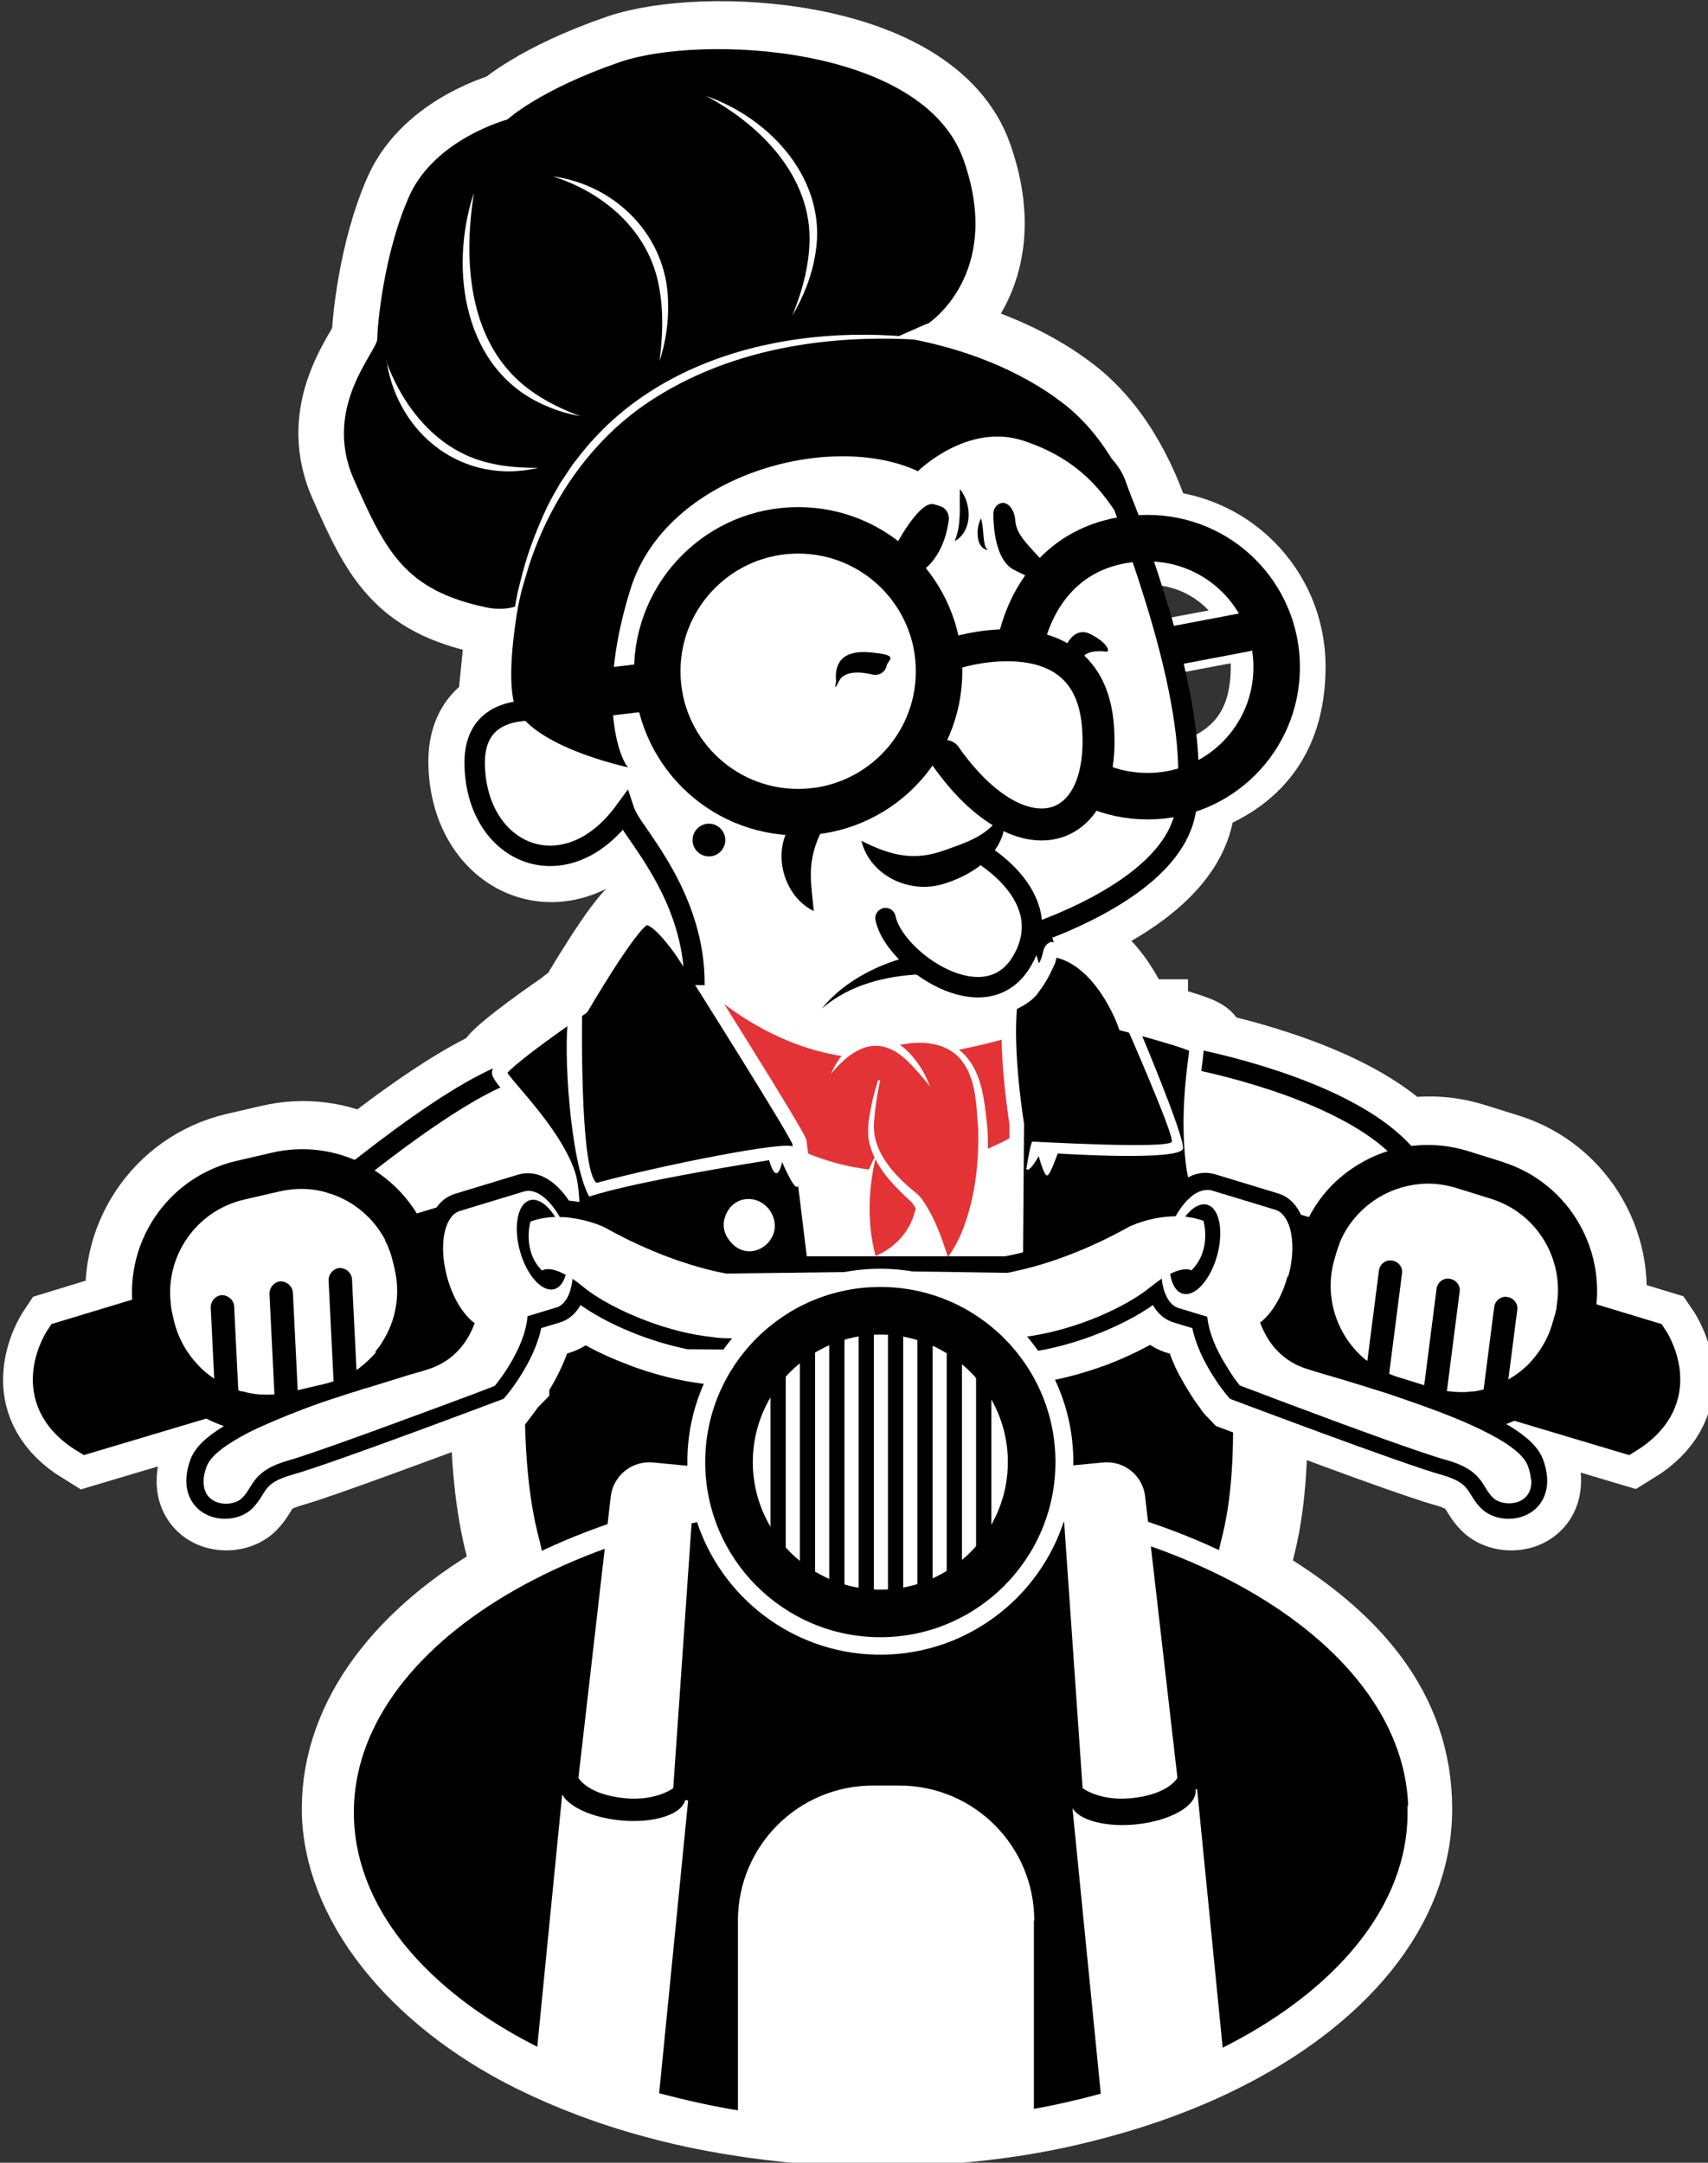 <?xml version="1.0" encoding="UTF-8" standalone="no"?>
<!-- Created with Inkscape (http://www.inkscape.org/) -->

<svg
   width="121.735mm"
   height="154.146mm"
   viewBox="0 0 121.735 154.146"
   version="1.1"
   id="svg1707"
   inkscape:version="1.1.1 (3bf5ae0d25, 2021-09-20)"
   sodipodi:docname="mamie-moto.svg"
   xmlns:inkscape="http://www.inkscape.org/namespaces/inkscape"
   xmlns:sodipodi="http://sodipodi.sourceforge.net/DTD/sodipodi-0.dtd"
   xmlns="http://www.w3.org/2000/svg"
   xmlns:svg="http://www.w3.org/2000/svg">
  <rect x="0" y="0" width="121.735" height="154.146" fill="#333333" stroke="none"/>
  <sodipodi:namedview
     id="namedview1709"
     pagecolor="#ffffff"
     bordercolor="#666666"
     borderopacity="1.0"
     inkscape:pageshadow="2"
     inkscape:pageopacity="0.0"
     inkscape:pagecheckerboard="0"
     inkscape:document-units="mm"
     showgrid="false"
     fit-margin-top="0"
     fit-margin-left="0"
     fit-margin-right="0"
     fit-margin-bottom="0"
     inkscape:zoom="0.73406285"
     inkscape:cx="346.01942"
     inkscape:cy="343.976"
     inkscape:window-width="1920"
     inkscape:window-height="1009"
     inkscape:window-x="-8"
     inkscape:window-y="-8"
     inkscape:window-maximized="1"
     inkscape:current-layer="layer1" />
  <defs
     id="defs1704">
    <style
       id="style1711">
      .cls-1 {
        stroke-width: 20px;
      }

      .cls-1, .cls-2, .cls-3, .cls-4, .cls-5, .cls-6, .cls-7, .cls-8, .cls-9 {
        fill: none;
      }

      .cls-1, .cls-3, .cls-10, .cls-4, .cls-6, .cls-7, .cls-11, .cls-12, .cls-13, .cls-9 {
        stroke-miterlimit: 10;
      }

      .cls-1, .cls-14, .cls-4, .cls-11, .cls-12, .cls-13 {
        stroke: #fff;
      }

      .cls-15, .cls-2, .cls-3, .cls-10, .cls-5, .cls-6, .cls-7, .cls-8, .cls-16, .cls-9 {
        stroke: #000;
      }

      .cls-15, .cls-2, .cls-14, .cls-5, .cls-8, .cls-16 {
        stroke-linejoin: round;
      }

      .cls-15, .cls-2, .cls-5, .cls-8 {
        stroke-linecap: round;
      }

      .cls-15, .cls-10, .cls-16 {
        stroke-width: 5.5px;
      }

      .cls-15, .cls-10, .cls-16, .cls-17 {
        fill: #fff;
      }

      .cls-2, .cls-6 {
        stroke-width: 12.5px;
      }

      .cls-3 {
        stroke-width: 12.9px;
      }

      .cls-14, .cls-18, .cls-11, .cls-12, .cls-13 {
        fill: #000;
      }

      .cls-14, .cls-11 {
        stroke-width: 3.9px;
      }

      .cls-4 {
        stroke-width: 25.5px;
      }

      .cls-5 {
        stroke-width: 10.5px;
      }

      .cls-18, .cls-19, .cls-17 {
        stroke-width: 0px;
      }

      .cls-7 {
        stroke-width: 4.1px;
      }

      .cls-8 {
        stroke-width: 8.6px;
      }

      .cls-19 {
        fill: #e33336;
      }

      .cls-12 {
        stroke-width: 4.6px;
      }

      .cls-13 {
        stroke-width: 6px;
      }

      .cls-9 {
        stroke-width: 8.7px;
      }
    </style>
  </defs>
  <g
     inkscape:label="Calque 1"
     inkscape:groupmode="layer"
     id="layer1">
    <g
       id="g2022"
       transform="matrix(0.265,0,0,0.265,-138.258,-23.972)">
      <path
         class="cls-18"
         d="M 863,427.2 H 654.1 c 0,29.7 -2.5,57.4 3.8,81.1 2.7,10.1 2.2,20.6 -1.1,30.5 -4.9,15 -2.7,32.2 -2.7,50.5 H 863 c 0,-19.1 3.6,-37.7 -1.7,-53.3 -2.9,-8.8 -3.1,-18.3 -0.8,-27.2 6.3,-23.8 2.4,-51.3 2.4,-81.5 z"
         id="path1715" />
      <path
         class="cls-1"
         d="m 858.5,514.8 c 0.3,-2.5 0.7,-4.9 1.3,-7.3 6.3,-23.8 2.4,-51.3 2.4,-81.5 H 653.3 c 0,29.7 -2.5,57.4 3.8,81.1 0.6,2.3 1,4.6 1.3,7 -28,15.7 -45.5,38 -45.5,62.8 0,24.8 20.3,50.5 52.1,66.3 9.9,4.9 20.9,9.1 32.8,12.3 6.9,1.9 14,3.4 21.4,4.6 12.2,2 25.1,3.1 38.4,3.1 13.3,0 28.2,-1.2 41.2,-3.5 6.3,-1.1 12.4,-2.5 18.3,-4.1 11.9,-3.2 22.9,-7.3 32.8,-12.2 32,-15.8 52.4,-39.7 52.4,-66.4 0,-26.7 -16.9,-46.3 -44.1,-62 z"
         id="path1717" />
      <path
         class="cls-13"
         d="m 903.3,578 c 0,26.7 -20.4,50.6 -52.4,66.4 -9.9,4.9 -20.9,9 -32.8,12.2 -5.9,1.6 -12,3 -18.3,4.1 -13.1,2.3 -26.9,3.5 -41.2,3.5 -14.3,0 -26.2,-1.1 -38.4,-3.1 -7.4,-1.2 -14.5,-2.8 -21.4,-4.6 -11.9,-3.2 -22.9,-7.4 -32.8,-12.3 -31.9,-15.8 -52.1,-39.6 -52.1,-66.3 0,-47.6 64.8,-86.3 144.8,-86.3 80,0 144.8,38.6 144.8,86.3 z"
         id="path1719" />
      <path
         class="cls-17"
         d="m 706.8,574.8 -8.1,81.8 c -11.9,-3.2 -22.9,-7.4 -32.8,-12.3 l 7.2,-72.9 33.7,3.3 z"
         id="path1721" />
      <ellipse
         class="cls-18"
         cx="689.7"
         cy="572.9"
         rx="7.6"
         ry="16.9"
         transform="rotate(-84.4,689.262,572.936)"
         id="ellipse1723" />
      <path
         class="cls-17"
         d="m 686,492.9 -8.7,75.7 c 0,0 2,4 10.8,5.3 9.5,1.5 14.7,-2.5 14.7,-2.5 l 6,-86.5 -11.5,-1.1 c -5.6,-0.5 -10.6,3.5 -11.3,9.1 z"
         id="path1725" />
      <path
         class="cls-17"
         d="m 850.9,644.5 c -9.9,4.9 -20.9,9 -32.8,12.2 L 810,575 l 33.7,-3.3 z"
         id="path1727" />
      <ellipse
         class="cls-18"
         cx="826.8"
         cy="572.9"
         rx="16.9"
         ry="7.6"
         transform="rotate(-5.6,833.625,576.726)"
         id="ellipse1729" />
      <path
         class="cls-17"
         d="m 829.7,492.8 8.7,75.8 c 0,0 -2,4 -10.8,5.3 -9.5,1.5 -14.7,-2.5 -14.7,-2.5 l -6,-86.5 11.6,-1.1 c 5.6,-0.5 10.5,3.5 11.2,9 z"
         id="path1731" />
      <path
         class="cls-17"
         d="m 799.8,607.1 v 53.6 c -13.1,2.3 -26.9,3.5 -41.2,3.5 -14.3,0 -26.2,-1.1 -38.4,-3.1 V 607 c 0,-20 16.2,-36.3 36.3,-36.3 h 7.1 c 20.1,0 36.3,16.3 36.3,36.3 z"
         id="path1733" />
      <g
         id="g1883">
        <path
           class="cls-12"
           d="m 835.9,269.5 c -2.5,0 -4.7,-1.7 -5.1,-4.2 -0.5,-2.8 1.3,-5.6 4.2,-6.1 l 17,-3.2 c 2.8,-0.5 5.6,1.3 6.1,4.2 0.5,2.9 -1.3,5.6 -4.2,6.1 l -17,3.2 c -0.3,0 -0.7,0 -1,0 z"
           id="path1735" />
        <path
           class="cls-4"
           d="m 735.6,450.4 h -17.2 c -1.6,0 -3.2,0 -4.9,-0.3 -1.9,-0.2 -3.9,-0.5 -5.9,-0.9 -2.6,-0.5 -5.2,-1.2 -7.8,-2 -1.4,-0.5 -2.9,-0.9 -4.3,-1.5 -1.1,-0.4 -2.2,-0.9 -3.3,-1.3 -5.5,-2.3 -10.4,-5.1 -13.8,-7.9 -0.8,-0.6 -1.5,-1.2 -2.2,-1.7 -0.2,-0.1 -0.4,-0.3 -0.6,-0.4 -0.1,1.2 -0.4,2.3 -0.7,3.3 0,0 0,0 0,0.1 0,0.1 0,0.3 -0.1,0.4 0,0 0,0 0,0 0,0 0,0 0,0.1 0,0.2 -0.2,0.5 -0.3,0.7 0,0 0,0 0,0 -0.8,1.6 -1.9,2.7 -3.3,3.1 l -6.5,2 -1.1,0.3 c -0.2,2.3 -0.8,4.6 -1.7,6.7 -1.5,3.8 -3.6,7.2 -5.2,9.4 0,0 0,0 0,0.1 -0.2,0.2 -0.3,0.4 -0.4,0.6 -0.1,0.2 -0.2,0.3 -0.4,0.5 0,0 0,0.1 -0.1,0.2 -0.6,0.8 -0.9,1.2 -0.9,1.2 v 0 c 0,0 0,0 -0.1,0 -0.5,0.2 -2.9,1.1 -6.4,2.4 v 0 c -12.9,4.8 -41.1,15.3 -48.8,17.5 -10.1,2.8 -9.5,7.1 -12.7,10.2 -2.7,2.6 -10,2.2 -10.3,-4 0,-1.3 0.1,-2.9 0.8,-4.7 1.1,-3 5.3,-6 11.1,-9 -5.6,-0.9 -11,-3.1 -15.7,-6.5 l -27.5,8.2 c -7.8,-4.8 -10,-10.6 -10,-15.6 0,-6.4 3.4,-11.5 3.4,-11.5 l 19.3,-5.9 c -3.4,-18.9 8.7,-37.3 27.5,-41.7 l 9.5,-2.2 c 8.6,-2 17.3,-0.8 24.8,3.1 v 0 c 13.3,-10.4 26.8,-19.8 36.8,-24.1 -0.1,-0.2 -0.2,-0.3 -0.2,-0.5 -0.3,-1.7 12.1,-10.6 18.5,-15 0,0 0,0 0,0 0,0 2.4,-2 3.7,-2.6 0,0 0,0 0,0 0,0 0,0 0,0 0,0 12.8,-22 16.7,-23.9 2.5,-1.2 7,4.3 9.9,8.3 v 0 c 0.7,-1 1.5,-1.9 2.2,-2.9 -3.9,-16.6 -14.5,-28.3 -16.7,-32.8 -0.1,-0.2 -0.2,-0.4 -0.3,-0.6 -0.3,-0.6 -0.4,-0.9 -0.4,-0.9 -15.7,21.5 -39.6,11.9 -40.3,-12.3 -0.3,-10 5.2,-13.7 11.8,-14.6 -0.6,-1 -1,-2 -1.3,-3.1 -0.6,-3 -0.7,-6.8 -0.4,-11.2 l -1.1,0.8 c 0.5,-5.1 1.2,-10 2.1,-14.5 -2.4,0.7 -5,0.8 -7.9,0.2 -21.8,-4.6 -26.9,-14.9 -35.5,-34.4 -8.6,-19.5 6.3,-34.4 6.3,-37.8 0,-3.4 1.7,-22.9 8.6,-38.4 6.9,-15.5 26.4,-20.6 26.4,-20.6 0,0 8.6,-8 30.4,-15.5 21.8,-7.5 81.4,-4.6 92.3,26.4 10.9,31 -9.7,44.1 -9.7,44.1 0,0 -2.9,1.3 -7.6,3.3 0.5,0 0.9,0.2 1.4,0.2 l 11.8,2.7 c 11.2,3.2 22,8.1 30.7,14.8 12.2,9.3 18.9,24.3 22.5,36.5 0.1,0 0.2,0 0.3,0 19.2,0 34.7,15.5 34.7,34.7 0,19.2 -10,28.4 -23.9,33 -0.1,2 -0.3,4 -0.7,5.8 -2.6,14.6 -20.9,25.4 -39.1,32.3 l 2.5,7.8 c 0.4,-1.2 0.5,-2.6 1,-2.9 13.3,1.9 19.6,20.1 19.6,20.1 0,0 0,0 0,0 0,0 0,0 0,0 h 0.4 c 0.5,0.2 1.5,0.5 2.7,0.8 h 0.5 c 0,0.1 0,0.1 0,0.1 5.5,1.5 15.3,4.2 15.6,5.1 0,0.3 0,1.3 -0.2,3 v 0 c 8.2,1.7 40.3,9.1 54.9,24.1 v 0 c 6,-1.3 12.3,-1 18.4,0.9 l 9.3,2.9 c 18.1,5.7 28.6,24.4 24.5,42.6 l 15.5,4.7 c 0,0 3.5,5.1 3.4,11.5 0,5 -2.2,10.8 -10,15.6 l -25.2,-7.5 c -4.2,2.7 -8.8,4.5 -13.6,5.3 6.4,3.2 11.1,6.4 12.3,9.6 0.7,1.8 0.9,3.4 0.8,4.7 -0.3,6.2 -7.6,6.6 -10.3,4 -3.2,-3.1 -2.6,-7.4 -12.7,-10.2 -6.2,-1.7 -25.4,-8.7 -39.5,-14 -3.4,-1.3 -6.5,-2.4 -9,-3.4 -4.2,-1.6 -6.9,-2.6 -6.9,-2.6 v 0 c 0,0 -0.4,-0.4 -0.9,-1.2 -0.5,-0.7 -1.2,-1.6 -1.9,-2.7 -0.3,-0.5 -0.7,-1.1 -1,-1.6 -0.7,-1.1 -1.3,-2.3 -2,-3.5 -0.2,-0.4 -0.4,-0.8 -0.6,-1.2 -0.9,-2 -1.7,-4.2 -2.1,-6.4 -0.1,-0.7 -0.2,-1.3 -0.3,-2 l -1,-0.3 -6.7,-2 c -0.8,-0.2 -1.5,-0.7 -2.1,-1.3 -0.8,-0.8 -1.4,-1.9 -1.8,-3.2 -0.3,-1 -0.6,-2.1 -0.7,-3.3 -0.1,0 -0.3,0.2 -0.5,0.3 -0.7,0.5 -1.5,1.1 -2.3,1.8 -3.9,3.2 -10,6.5 -16.7,9.1 -4.9,1.8 -10.1,3.3 -15.1,4.1 -0.5,0 -1,0.2 -1.5,0.2 -1.1,0.1 -2.1,0.3 -3.1,0.3 -0.7,0 -1.5,0 -2.2,0.1 -0.4,0 -0.8,0 -1.3,0 h -55.8 z"
           id="path1737" />
        <g
           id="g1879">
          <path
             class="cls-16"
             d="m 871.1,469.1 h 0.3 c 0,0 0,0 0,0 l 12.4,-3.6 6.1,-1.8 h 0.3 c 0,0 0,0 0,0 h 0.3 q 0,0 0,0 v 0 c 0,0 4.3,-1.3 4.3,-1.3 l 3.8,-1.1 3.4,-1 h 0.3 c 0,0 2.9,-0.9 2.9,-0.9 l 6.6,-1.9 10.1,-3 6.6,-1.9 9.6,-2.8 6.3,-1.8 2.9,-0.8 c 0,0 -0.8,-0.6 -2.1,-1.6 -0.7,-0.6 -1.6,-1.2 -2.7,-2 v 0 c -0.1,-0.1 -0.3,-0.2 -0.4,-0.3 -0.5,-0.4 -1,-0.8 -1.5,-1.2 -8.9,-6.9 -24.5,-20 -34.7,-32.9 -1.3,-1.7 -2.6,-3.4 -3.7,-5 0,0 -0.1,-0.1 -0.2,-0.2 -1,-1.6 -2.3,-3.1 -3.7,-4.5 -14.6,-15 -46.7,-22.4 -54.9,-24.1 -1.2,-0.3 -1.9,-0.4 -1.9,-0.4 l -36,-4.5 v -16.4 l -1.6,-5 v 0 c 0,0 -7.9,-25 -7.9,-25 0,0 -69,1.5 -75.4,4.5 -3,1.4 -9.6,9.5 -15.7,17.6 -6.8,8.9 -12.9,17.9 -12.9,17.9 0,0 -5.7,5.3 -32.6,14.6 -1,0.3 -2,0.7 -3,1.2 -10,4.3 -23.5,13.7 -36.8,24.1 -1.6,1.2 -3.1,2.4 -4.6,3.7 -1.6,1.3 -3.2,2.6 -4.8,3.9 -12.5,10.1 -23.9,20.3 -31.1,26.8 l -0.3,0.3 c -4.6,4.2 -7.4,6.8 -7.4,6.8 l 7.3,2 6.4,1.7 9.8,2.6 6.4,1.7 9.8,2.6 2.9,0.8 h 0.3 c 0,0 0,0 0,0 l 3.1,0.8 1.6,0.4 6.1,1.6 4.2,1.1 h 0.3 c 0,0 0,0 0,0 l 1.2,0.3 16.9,4.6 h 0.3 c 4,-1.4 6.5,-2.4 6.5,-2.4 0,0 8.1,-9.6 8.8,-18.7 l 7.6,-2.3 c 1.7,-0.5 3.1,-2.1 3.9,-4.3 0.3,-1 0.6,-2.1 0.7,-3.4 0.8,0.6 1.8,1.3 2.8,2.1 4,3.3 10.2,6.6 17.1,9.2 5.8,2.2 12.1,3.8 17.9,4.4 1.7,0.2 3.3,0.3 4.9,0.3 h 17.2 c 0.3,0.9 0.6,1.8 0.9,2.6 2.4,-0.1 4.9,-0.2 7.3,-0.2 -0.1,-0.8 -0.2,-1.6 -0.3,-2.4 h 48 c 1.1,0 2.3,0 3.5,-0.1 1.5,-0.1 3.1,-0.3 4.6,-0.5 12,-1.9 25,-7.6 31.8,-13.2 1,-0.8 1.9,-1.5 2.8,-2.1 0.5,4.1 2.1,7 4.6,7.7 l 7.6,2.3 c 0.3,3.3 1.5,6.7 3,9.6 1,2 2.1,3.7 3,5.2 1.6,2.4 2.8,3.9 2.8,3.9 0,0 2.7,1 6.9,2.6"
             id="path1739" />
          <path
             class="cls-18"
             d="m 799.5,449.5 c 0,0 0,0.1 0,0.2 -1.6,0.3 -3.1,0.4 -4.6,0.5 -1.2,0 -2.3,0.1 -3.5,0.1 h -48 c 0.1,0.8 0.2,1.6 0.3,2.4 -2.4,0 -4.9,0 -7.3,0.2 -0.3,-0.9 -0.6,-1.7 -0.9,-2.6 -0.1,-0.4 -0.3,-0.8 -0.4,-1.2 -1.6,-5.3 -2.4,-11.1 -1.5,-16.5 v 0 c 0.2,-1.5 0.6,-3 1.1,-4.4 0,0 1.9,2 5.6,4.3 0,0 0,0 0.1,0 v 0 c 0.2,0.1 0.5,0.3 0.7,0.5 3.3,2 7.9,4.2 13.6,5.8 9.9,2.7 23.4,3.3 40.1,-2.7 2.1,-0.8 4.2,-1.6 6.4,-2.6 0.2,3.4 -0.7,9.6 -1.9,15.9 z"
             id="path1741" />
          <path
             class="cls-19"
             d="m 701.3,345.9 c 0,0 22.5,30 57.3,29.3 21.4,-0.4 42.9,-8.3 42.9,-8.3 l 15,12.9 c 0,0 -19.9,20.7 -47.2,25 -34.1,5.4 -69.4,-27.9 -69.9,-40.9 -0.6,-13 1.9,-17.9 1.9,-17.9 z"
             id="path1743" />
          <g
             id="g1749">
            <path
               class="cls-19"
               d="m 757.5,400.8 c 0,0 -6.3,13.2 -1.4,29.4 0,0 12.1,-3.5 12.3,-16.6"
               id="path1745" />
            <path
               class="cls-17"
               d="m 757.5,400.8 c -1.8,7.2 -2.4,14.6 -1.4,21.9 0.3,2.4 0.9,4.7 1.5,7.1 l -1.9,-1 c 5.8,-1.8 10.6,-6.5 12.1,-12.5 0.3,-0.9 0.4,-1.8 0.6,-2.7 0.2,1.8 0.2,3.8 -0.2,5.6 -1.3,6.4 -6.9,11.2 -13.1,13 -3.4,-10.2 -3.1,-22 2.4,-31.4 z"
               id="path1747" />
          </g>
          <g
             id="g1755">
            <path
               class="cls-19"
               d="m 762.1,371.8 c 0,0 18.6,-7.1 22.5,11.4 3.9,18.5 -0.1,40.3 -8.7,48.3 0,0 -4.3,-15.5 -8.7,-19.3 -3.1,-2.6 -11.7,-10 -11.2,-18.8 0.5,-8.8 3.7,-17.3 3.7,-17.3"
               id="path1751" />
            <path
               class="cls-17"
               d="m 762.1,371.8 c 6.1,-2.5 14.4,-2.8 19.2,2.5 4.8,5.3 5.2,12.7 6,19.4 0.7,12.7 -1,29.4 -10.3,38.9 0,0 -1.8,1.8 -1.8,1.8 0,0 -0.7,-2.5 -0.7,-2.5 -1.9,-6.2 -3.7,-12.8 -7.5,-18 -4.5,-4.2 -9.2,-8.7 -11.1,-14.8 -0.9,-2.5 -0.8,-5.4 -0.4,-8 0.8,-5.2 2.2,-10.2 4.2,-14.9 -1.4,4.9 -2.4,10 -2.8,15.1 -1.2,8.4 5.2,15.2 11.3,20.1 0.5,0.4 1.1,1.1 1.5,1.6 3.9,5.5 5.8,11.9 7.8,18.1 0,0 -2.5,-0.7 -2.5,-0.7 2.2,-2.1 3.8,-4.9 5.1,-7.8 3.8,-9 5,-19 4.7,-28.7 -0.5,-6.2 -0.5,-13.4 -4.6,-18.4 -4.3,-5.2 -11.9,-5.3 -18,-3.6 v 0 z"
               id="path1753" />
          </g>
          <g
             id="g1761">
            <path
               class="cls-19"
               d="m 745.2,379.4 c 0,0 12.1,-21.9 26.7,3.3"
               id="path1757" />
            <path
               class="cls-17"
               d="m 745.2,379.4 c 4.2,-10.3 14.7,-13.8 22.2,-4.5 2,2.4 3.4,5 4.5,7.8 -1.9,-2.3 -3.8,-4.6 -5.8,-6.6 -7.8,-7.7 -14.6,-4.3 -20.9,3.2 v 0 z"
               id="path1759" />
          </g>
          <path
             class="cls-14"
             d="m 735.6,450.4 h -17.2 c -1.6,0 -3.2,0 -4.9,-0.3 -5.9,-0.6 -12.1,-2.2 -17.9,-4.4 -6.9,-2.6 -13.1,-5.9 -17.1,-9.2 -1,-0.8 -1.9,-1.5 -2.8,-2.1 -0.1,1.2 -0.4,2.4 -0.7,3.4 0,0 0,-0.2 0,-0.3 v 0 c 0,-1.2 0.2,-2.3 0.2,-3.4 0.1,-2 0.3,-4 0.3,-6 v 0 c 0.2,-3.6 0.3,-7 0.2,-10.1 v -0.2 c 0,-5.2 -0.4,-9.5 -1.3,-11.9 -3.9,-11.2 -16.5,-23.2 -18.2,-26.4 -0.1,-0.2 -0.2,-0.3 -0.2,-0.5 -0.4,-2.2 22.2,-17.6 22.2,-17.6 0,0 12.8,-22 16.7,-23.9 2.5,-1.2 7,4.3 9.9,8.3 1.5,2.2 2.6,3.9 2.6,3.9 0,0 29.4,46.5 29.4,48.1 0,1.6 0.8,5.4 0.8,5.4 0,0 1.7,14 3.6,29.4 0,0 0,0 0,0.1 0,0.1 0,0.3 0,0.5 0.7,5.4 1.3,11 2,16.1 0,0.4 0,0.8 0.1,1.1"
             id="path1763" />
          <path
             class="cls-17"
             d="m 678.3,361.5 c 0,0 -0.8,43.8 3.9,47.1 16.9,-4.6 51.3,-11.5 52.9,-9.7 1.5,1.8 2.1,10.7 1,10.8 -1.1,0.2 -4,-6.7 -4,-6.7 0,0 -0.6,3 -1.6,3 -1,0 -1.9,-3.5 -1.9,-3.5 0,0 -35.9,5.6 -48.4,9.8 -5.2,-9.4 -7,-39.9 -5.6,-48.2 0,0 2.4,-2 3.7,-2.6 z"
             id="path1765" />
          <path
             class="cls-17"
             d="m 714.5,449.1 c -0.3,0.4 -0.6,0.8 -1,1.1 -5.9,-0.6 -12.1,-2.2 -17.9,-4.4 0,0 0,-0.1 0,-0.2 -2.2,-6.1 2.5,-11.1 2.5,-11.1 6.1,-6.3 16.7,-3.1 18.6,6.2 0.6,3.1 -0.3,6.1 -2.1,8.4 z"
             id="path1767" />
          <path
             class="cls-17"
             d="m 718.3,415 c 0,0 -4.6,4.9 0.4,10 5,5 12.5,-0.2 11.3,-6.1 -1.2,-5.8 -7.9,-7.9 -11.7,-3.9 z"
             id="path1769" />
          <path
             class="cls-11"
             d="m 860,459.8 c -0.6,-1.7 -1.2,-3.6 -1.9,-5.6 -0.8,-2.2 -1.5,-4.5 -2.4,-6.8 -0.1,-0.4 -0.3,-0.8 -0.4,-1.2 v 0 c -0.7,-2 -1.4,-4.1 -2.1,-6.2 -0.3,-0.7 -0.5,-1.5 -0.8,-2.2 -1.3,-3.8 -2.5,-7.6 -3.7,-11.3 v 0 c -1.4,-4.5 -2.7,-8.8 -3.8,-12.6 -0.3,-1 -0.5,-2 -0.8,-3 v 0 c 0,0 0,-0.1 0,-0.2 -0.7,-2.9 -1.3,-5.5 -1.5,-7.4 -1.4,-11.8 0,-23.1 0.7,-28.3 0.2,-1.6 0.3,-2.7 0.2,-3 -0.3,-1.2 -19.2,-6.1 -19.2,-6.1 0,0 -6.3,-18.2 -19.6,-20.1 -0.5,0.3 -0.6,1.7 -1,2.9 v 0 c 0,0.2 -0.1,0.3 -0.2,0.5 -1.7,3.8 -2.7,5.2 -4.4,7.5 -1.2,1.6 -4.1,3.2 -5.7,3.8 -1.4,12.8 1.8,32.3 1.8,32.3 l -0.3,39.5 v 3.9 c 0,0 -0.1,13.6 -0.1,13.6 v 0.5 c 1.5,-0.1 3.1,-0.3 4.6,-0.5 12,-1.9 25,-7.6 31.8,-13.2 1,-0.8 1.9,-1.5 2.8,-2.1 0.5,4.1 2.1,7 4.6,7.7 l 7.6,2.3 c 0.3,3.3 1.5,6.7 3,9.6 1,2 2.1,3.7 3,5.2 1.6,2.4 2.8,3.9 2.8,3.9 0,0 2.7,1 6.9,2.6 0,0 0,-0.1 0,-0.2 -0.5,-1.7 -1.2,-3.6 -2,-5.8 z"
             id="path1771" />
          <path
             class="cls-17"
             d="m 797.8,404.7 c 0,0 1.1,-7.1 1.6,-7.2 0.5,0 37,2.1 37.5,0 0.5,-2.1 -12.5,-31.6 -12.5,-31.6 l 3.6,1 c 0,0 12.2,28.8 11.9,32.4 -0.3,3.6 -33.7,1.4 -33.7,1.4 0,0 -2,5.8 -2.8,5.9 -0.9,0.2 -2.3,-5.2 -2.3,-5.2 0,0 -2.7,5 -3.4,3.3 z"
             id="path1773" />
          <g
             id="g1813">
            <path
               class="cls-10"
               d="m 708.5,355.4 c 0.2,-23.2 -15.4,-39.7 -18.1,-45.2 -0.1,-0.2 -0.2,-0.4 -0.3,-0.6 -0.3,-0.6 -0.4,-0.9 -0.4,-0.9 -15.7,21.5 -39.6,11.9 -40.3,-12.3 -0.7,-24.2 32.8,-11.6 32.8,-11.6 -3.8,-11.9 -9.3,-29.4 17.4,-55.3 36.8,-35.8 114,-31.4 122.2,-8.9 8.2,22.5 23.2,62.8 18.8,88.1 -2.7,15.2 -22.4,26.3 -41.3,33.1"
               id="path1775" />
            <g
               id="g1781">
              <path
                 class="cls-17"
                 d="m 769.1,349.8 c -0.5,0 -0.9,0.1 -1.3,0.2 -17.1,2.4 -25,11.7 -25,11.7"
                 id="path1777" />
              <path
                 class="cls-18"
                 d="m 769.5,352.5 c -9.5,0.4 -19.3,2.8 -26.7,9.2 3.1,-3.9 7.2,-7 11.6,-9.4 4.4,-2.4 9.4,-4.1 14.3,-5.2 0,0 0.9,5.4 0.9,5.4 v 0 z"
                 id="path1779" />
            </g>
            <path
               class="cls-15"
               d="m 784.3,319.2 c 0,0 22.3,11.9 12.5,29.4 -9.8,17.5 -34.8,-0.2 -36.9,-11.2"
               id="path1783" />
            <path
               class="cls-18"
               d="m 791.3,308.9 c 0.9,2 0.7,4.5 -0.1,6.7 -2.5,6.5 -9,10.5 -15.4,12.5 -9.1,3 -20,-1.9 -22.4,-11.5 8.1,4.1 14.3,5.5 22.5,2.5 5.9,-2.1 12.3,-4.1 15.3,-10.2 v 0 z"
               id="path1785" />
            <path
               class="cls-8"
               d="m 779.6,265.8 c 0,0 34.9,-10.6 37.4,19.7 2.5,30.3 -20.7,37.2 -41,8.3"
               id="path1787" />
            <path
               class="cls-18"
               d="m 749.7,302.2 c -4,6.7 -8.4,12.2 -9.6,19.6 -0.7,4.6 0,8.3 0.5,13.7 -7,-3.4 -10.4,-12.6 -7.8,-20 2.5,-7.4 9.2,-12.8 16.9,-13.2 v 0 z"
               id="path1789" />
            <circle
               class="cls-18"
               cx="712.4"
               cy="316.4"
               r="4.4"
               id="circle1791" />
            <circle
               class="cls-2"
               cx="736.4"
               cy="271"
               r="37.9"
               id="circle1793" />
            <path
               class="cls-6"
               d="m 816.4,301.7 c 4.3,1.9 9,2.9 14,2.9 19.2,0 34.7,-15.5 34.7,-34.7 0,-19.2 -15.5,-34.7 -34.7,-34.7 -19.2,0 -30.3,12.3 -34,27.4"
               id="path1795" />
            <path
               class="cls-18"
               d="m 756.5,271.9 c -2.9,-0.7 -7.7,-1.3 -9.2,1.9 -1.5,3.2 -0.7,0.2 -0.7,-0.1 -0.3,-2.9 0,-8.5 8.8,-7.8 8.8,0.7 5.1,2 4.8,3.6 -0.3,1.7 -2.1,2.8 -3.8,2.4 z"
               id="path1797" />
            <path
               class="cls-18"
               d="m 808.4,264.3 c 0,0 2.2,-5.8 7,-3.1 2.7,1.5 3.8,2.7 4.2,3.6 0.4,0.9 -0.1,1 -0.6,0.9 -1.9,-0.2 -5.9,-0.3 -6.5,2.6 0,0 -4.9,-2.2 -4.2,-3.9 z"
               id="path1799" />
            <path
               class="cls-18"
               d="m 790.1,226.2 c -0.8,0.6 -1.2,1.5 -1.2,2.5 0,3.3 0.5,12.4 5.5,15 5,2.6 7.7,3 9.5,7.3 0,0 3.4,-3.6 -1.1,-8.9 -4.6,-5.2 -7.7,-7.7 -8,-11.6 -0.2,-3.3 -2.5,-5.9 -4.7,-4.3 z"
               id="path1801" />
            <path
               class="cls-18"
               d="m 776.9,230.4 c -0.6,4.4 -2.7,12.6 -10.8,15.6 0,0 -6.6,-0.8 -5.8,-3.7 0.8,-2.9 8.5,-17.6 12.7,-16.2 l 1.6,0.5 c 1.6,0.5 2.5,2.1 2.3,3.8 z"
               id="path1803" />
            <path
               class="cls-18"
               d="m 779.9,222 c 3.2,3.9 3.5,11.3 -1.4,14 1.9,-4.7 1.2,-8.9 1.4,-14 z"
               id="path1805" />
            <path
               class="cls-18"
               d="m 785.6,229.9 c 0.6,2.2 0.5,4.4 0.9,6.6 0.1,0.7 0.3,1.3 0.9,1.9 -3.4,-0.5 -3.2,-6.2 -1.8,-8.5 z"
               id="path1807" />
            <path
               class="cls-18"
               d="m 771.2,177.6 c 0,0 20.6,-13.2 9.7,-44.1 -10.9,-31 -70.5,-33.8 -92.3,-26.4 -21.8,7.5 -30.4,15.5 -30.4,15.5 0,0 -19.5,5.2 -26.4,20.6 -6.9,15.5 -8.6,35 -8.6,38.4 0,3.4 -14.9,18.3 -6.3,37.8 8.6,19.5 13.8,29.8 35.5,34.4 21.8,4.6 26.4,-31.5 43.6,-41.3 17.2,-9.7 75.1,-35 75.1,-35 z"
               id="path1809" />
            <path
               class="cls-18"
               d="m 834,254.7 c 0,0 -3.3,-38.2 -26.5,-55.9 -23.1,-17.7 -60.1,-23.1 -84.1,-16.4 -24,6.7 -53,34.5 -56.4,45.4 -3.4,10.9 -9.7,38.7 -7.2,50.9 2.5,12.2 31.1,18.2 31.1,18.2 -0.7,0.7 -10,-14.7 0.4,-48 9.7,-31.1 54.1,-42.6 77.3,-31.7 0,0 13.3,-13.2 28.4,-8.2 19.6,6.5 27.5,20 37,45.7 z"
               id="path1811" />
          </g>
          <path
             class="cls-17"
             d="m 711.7,116.3 c 17.3,6 32.5,22.6 29.4,42 -0.9,6.1 -3.2,11.9 -6.3,17.1 2.3,-5.6 4,-11.4 4.5,-17.3 1.9,-18.8 -12.1,-33.5 -27.6,-41.8 z"
             id="path1815" />
          <path
             class="cls-17"
             d="m 670.4,137.9 c 17,2.3 30.7,16.1 31,33.6 0.2,5.5 -0.6,11 -2.3,16.1 0.9,-6.7 1.1,-13.4 -0.1,-19.9 -2.6,-14.9 -14.6,-25.4 -28.6,-29.8 z"
             id="path1817" />
          <path
             class="cls-17"
             d="m 625.6,187.6 c 4.6,12.6 13.9,24.1 27.4,27.3 4.3,1.1 8.9,1.4 13.5,1.4 -20.1,4.7 -37.7,-8.8 -40.8,-28.7 v 0 z"
             id="path1819" />
          <path
             class="cls-17"
             d="m 649.2,142.3 c -2.8,17.6 -1.7,38.6 12.6,51.1 4.6,4 10.1,6.8 16,9 -3.1,-0.6 -6.1,-1.4 -9,-2.7 -22.3,-9.2 -26.5,-36.6 -19.6,-57.4 z"
             id="path1821" />
          <path
             class="cls-17"
             d="m 778.5,182.7 c -27.4,-3.2 -57.1,-0.2 -80.8,14.9 -16.3,10.3 -27.8,26.8 -33.7,45 -0.5,1.7 -1.8,5.9 -2.2,7.6 -0.4,1.7 -1.3,6 -1.7,7.7 -0.6,3 -1.1,7.3 -1.7,10.4 0.3,-3.5 0.6,-7 1.1,-10.5 0.3,-1.8 1.1,-6.1 1.4,-7.8 0.4,-1.7 1.5,-6 2,-7.7 1.5,-5.1 3.5,-10.1 5.7,-14.9 1,-2.2 2.6,-4.9 3.8,-7 1.4,-2 3,-4.7 4.6,-6.6 23.2,-30.6 65.9,-37.7 101.7,-31 v 0 z"
             id="path1823" />
          <g
             id="g1875">
            <path
               class="cls-9"
               d="m 785.2,432.7 h -68 c 0,0 -14.5,-2 -32.8,-12.3 0,0 -5.4,-2.7 -12.2,-2.8 -2.7,-5 -6.5,-8 -9.7,-7.1 l -17.1,5.2 c -1.4,0.4 -2.6,1.5 -3.4,3.2 v 0 c 0,0 -103.7,31.4 -103.7,31.4 0,0 -11,16.1 6.6,26.8 L 649.1,446 c -1.7,4.5 -5.2,10.2 -12.7,12.5 -13.4,4.1 -55.8,15.8 -59.4,26.1 -3.7,10.4 6.3,11.6 9.5,8.5 3.2,-3.1 2.6,-7.4 12.7,-10.2 10.1,-2.8 55.4,-19.9 55.4,-19.9 0,0 8.1,-9.6 8.8,-18.7 L 671,442 c 2.5,-0.7 4.1,-3.7 4.6,-7.7 0.8,0.6 1.8,1.3 2.8,2.1 6.2,5.1 17.6,10.3 28.7,12.6 l 90.4,0.9 c 12.5,-1.6 26.6,-7.6 33.8,-13.5 1,-0.8 1.9,-1.5 2.8,-2.1 0.5,4.1 2.1,7 4.6,7.7 l 7.6,2.3 c 0.7,9.1 8.8,18.7 8.8,18.7 0,0 45.3,17.1 55.4,19.9 10.1,2.8 9.5,7.1 12.7,10.2 3.2,3.1 13.2,1.9 9.5,-8.5 -3.7,-10.4 -46,-22.1 -59.4,-26.1 -6.5,-2 -10.1,-6.5 -12,-10.7 l 98,29.3 c 17.6,-10.8 6.6,-26.8 6.6,-26.8 l -97.6,-29.6 c -0.8,-2.7 -2.1,-4.5 -4.1,-5.1 l -17.1,-5.2 c -3.2,-0.9 -6.9,2.1 -9.7,7.1 -6.8,0 -12.2,2.8 -12.2,2.8 -18.3,10.3 -32.8,12.4 -32.8,12.4 H 785"
               id="path1825" />
            <path
               class="cls-18"
               d="m 642.1,419 -103.7,31.4 c 0,0 -11,16.1 6.6,26.8 l 108.3,-32.3 z"
               id="path1827" />
            <path
               class="cls-18"
               d="M 862.3,419 966,450.4 c 0,0 11,16.1 -6.6,26.8 L 851.1,444.9 Z"
               id="path1829" />
            <g
               id="g1843">
              <g
                 id="g1835">
                <path
                   class="cls-17"
                   d="m 905.3,468.8 c 16.3,5.1 33.7,-3.9 38.8,-20.2 l 0.5,-1.7 c 5.1,-16.3 -3.9,-33.7 -20.2,-38.8 l -9.3,-2.9 c -16.3,-5.1 -33.7,3.9 -38.8,20.2 l -0.5,1.7 c -5.1,16.3 3.9,33.7 20.2,38.9 l 9.3,2.9 z"
                   id="path1831" />
                <path
                   class="cls-18"
                   d="m 926,403 -9.3,-2.9 c -6.1,-1.9 -12.4,-2.2 -18.4,-0.9 -6.7,1.4 -13,4.8 -18.1,9.8 -3.6,3.6 -6.4,8 -8.2,12.8 0,0 0,0.1 0,0.2 -0.2,0.6 -0.4,1.2 -0.6,1.8 l -0.5,1.7 c -2.8,8.8 -2,17.8 1.5,25.7 0,0 0,0.1 0,0.2 1.4,3.1 3.2,5.9 5.4,8.5 0,0 0.1,0.2 0.2,0.3 1.7,2 3.7,3.8 5.8,5.4 3.1,2.3 6.7,4.2 10.7,5.4 l 9.3,2.9 c 5.4,1.7 11.1,2.1 16.5,1.2 v 0 c 0,0 0.2,0 0.3,0 4.8,-0.8 9.5,-2.6 13.6,-5.3 v 0 c 0,0 0.1,0 0.2,-0.1 2.1,-1.4 4.1,-3 5.9,-4.8 4.1,-4.1 7.2,-9.2 8.9,-14.7 l 0.5,-1.7 c 0.3,-0.9 0.5,-1.8 0.7,-2.7 0,0 0,-0.1 0,-0.2 4.1,-18.2 -6.4,-36.9 -24.5,-42.6 z m 6.8,54.4 c -1.6,1.6 -3.5,3 -5.4,4.1 -2.1,1.2 -4.4,2.1 -6.7,2.7 -0.9,0.2 -1.8,0.4 -2.7,0.5 v 0 c -0.1,0 -0.3,0 -0.4,0 v 0 c -2.2,0.3 -4.4,0.2 -6.7,-0.1 -1.3,-0.2 -2.6,-0.5 -4,-0.9 l -2.2,-0.7 -6.1,-1.9 -1,-0.3 c -0.8,-0.3 -1.6,-0.5 -2.3,-0.9 -2.2,-0.9 -4.1,-2.1 -5.9,-3.5 0,0 -0.1,0 -0.2,-0.1 -0.1,0 -0.2,-0.2 -0.4,-0.3 v 0 c -7.7,-6.5 -11.2,-17.2 -8,-27.4 l 0.5,-1.7 c 0.2,-0.6 0.4,-1.3 0.7,-1.9 0,0 0,-0.1 0,-0.2 1.3,-3.2 3.2,-6 5.6,-8.4 4.9,-4.9 11.4,-7.5 18.1,-7.6 2.6,0 5.2,0.4 7.8,1.2 l 9.3,2.9 c 12.4,3.9 19.7,16.3 17.6,28.8 0,0.2 0,0.5 -0.1,0.7 0,0 0,0.1 0,0.2 -0.2,0.9 -0.4,1.7 -0.7,2.6 l -0.5,1.7 c -0.3,0.9 -0.6,1.8 -1,2.7 -1.3,2.9 -3.1,5.5 -5.3,7.8 z"
                   id="path1833" />
              </g>
              <path
                 class="cls-18"
                 d="m 894.3,462.9 c -0.7,0.7 -1.6,1 -2.6,0.9 -1.7,-0.2 -3,-1.8 -2.7,-3.5 l 3.6,-28.1 c 0.2,-1.7 1.8,-3 3.5,-2.7 1.7,0.2 3,1.8 2.7,3.5 l -3.6,28.1 c 0,0.7 -0.4,1.4 -0.9,1.8 z"
                 id="path1837" />
              <path
                 class="cls-18"
                 d="m 909.8,467.8 c -0.7,0.7 -1.6,1 -2.6,0.9 -1.7,-0.2 -3,-1.8 -2.7,-3.5 l 3.6,-28.1 c 0.2,-1.7 1.8,-3 3.5,-2.7 1.7,0.2 3,1.8 2.7,3.5 l -3.6,28.1 c 0,0.7 -0.4,1.4 -0.9,1.8 z"
                 id="path1839" />
              <path
                 class="cls-18"
                 d="m 925.3,472.7 c -0.7,0.7 -1.6,1 -2.6,0.9 -1.7,-0.2 -3,-1.8 -2.7,-3.5 l 3.6,-28.1 c 0.2,-1.7 1.8,-3 3.5,-2.7 1.7,0.2 3,1.8 2.7,3.5 l -3.6,28.1 c 0,0.7 -0.4,1.4 -0.9,1.8 z"
                 id="path1841" />
            </g>
            <g
               id="g1857">
              <g
                 id="g1849">
                <path
                   class="cls-17"
                   d="m 600.7,469.9 c -16.7,3.8 -33.3,-6.5 -37.1,-23.2 l -0.4,-1.7 c -3.8,-16.7 6.6,-33.3 23.2,-37.1 l 9.5,-2.2 c 16.7,-3.9 33.3,6.5 37.1,23.2 l 0.4,1.7 c 3.8,16.7 -6.6,33.3 -23.2,37.1 z"
                   id="path1845" />
                <path
                   class="cls-18"
                   d="m 638.6,429.4 -0.4,-1.7 c -0.5,-2.4 -1.3,-4.6 -2.3,-6.8 0,0 0,-0.1 0,-0.2 -1.8,-3.9 -4.2,-7.4 -7.3,-10.5 -2.7,-2.7 -5.7,-4.9 -9,-6.6 -7.5,-3.9 -16.3,-5.1 -24.8,-3.1 l -9.5,2.2 c -18.9,4.4 -30.9,22.8 -27.5,41.7 0,0 0,0.1 0,0.2 0,0.5 0.2,1.1 0.3,1.6 l 0.4,1.7 c 1.5,6.6 4.9,12.7 9.7,17.5 1.3,1.3 2.7,2.5 4.1,3.6 0,0 0.1,0 0.2,0.1 4.7,3.4 10.1,5.6 15.7,6.5 0,0 0.2,0 0.3,0 v 0 c 4.4,0.7 9,0.5 13.5,-0.5 l 9.5,-2.2 c 7.7,-1.8 14.5,-5.9 19.5,-11.9 0.3,-0.3 0.5,-0.6 0.7,-0.9 0,0 0.1,-0.2 0.2,-0.2 v 0 c 0.8,-1 1.5,-2 2.1,-3.1 1.4,-2.3 2.6,-4.7 3.4,-7.1 v 0 c 0,0 0,-0.1 0,-0.2 v 0 c 2.2,-6.4 2.6,-13.3 1.1,-20 z M 623,454 c -1.2,1.4 -2.5,2.7 -4,3.9 -0.5,0.4 -1,0.8 -1.5,1.1 -1.9,1.3 -4,2.3 -6.2,3 -0.8,0.3 -1.6,0.5 -2.4,0.7 l -7.2,1.7 -2.3,0.5 c -1.3,0.3 -2.7,0.5 -4,0.6 -2.8,0.2 -5.6,0 -8.3,-0.8 v 0 c -0.1,0 -0.2,0 -0.3,0 -0.4,-0.1 -0.8,-0.2 -1.2,-0.4 -2.3,-0.7 -4.5,-1.8 -6.5,-3.2 -1.3,-0.9 -2.6,-1.9 -3.7,-3.1 -3.4,-3.4 -5.8,-7.7 -6.9,-12.4 l -0.4,-1.7 c -0.2,-0.8 -0.3,-1.5 -0.4,-2.3 0,0 0,-0.1 0,-0.2 -1.7,-12.9 6.7,-25.3 19.7,-28.3 l 9.5,-2.2 c 4.4,-1 8.9,-0.9 13,0.4 4.1,1.2 7.8,3.4 10.9,6.5 1.8,1.8 3.3,3.9 4.5,6.1 0,0 0,0.1 0,0.2 1,1.9 1.7,3.9 2.2,6.1 l 0.4,1.7 c 1.5,6.7 0.4,13.6 -3.3,19.4 -0.5,0.9 -1.1,1.7 -1.8,2.5 0,0 -0.1,0.2 -0.2,0.3 z"
                   id="path1847" />
              </g>
              <path
                 class="cls-18"
                 d="m 612.4,465.2 c -0.5,-0.5 -0.9,-1.3 -0.9,-2.1 l -1.4,-28.3 c 0,-1.7 1.3,-3.2 3,-3.3 1.7,0 3.2,1.3 3.3,3 l 1.4,28.3 c 0,1.7 -1.3,3.2 -3,3.3 -0.9,0 -1.8,-0.3 -2.4,-0.9 z"
                 id="path1851" />
              <path
                 class="cls-18"
                 d="m 596.5,468.8 c -0.5,-0.5 -0.9,-1.3 -0.9,-2.1 l -1.4,-28.3 c 0,-1.7 1.3,-3.2 3,-3.3 1.7,0 3.2,1.3 3.3,3 l 1.4,28.3 c 0,1.7 -1.3,3.2 -3,3.3 -0.9,0 -1.8,-0.3 -2.4,-0.9 z"
                 id="path1853" />
              <path
                 class="cls-18"
                 d="m 580.7,472.5 c -0.5,-0.5 -0.9,-1.3 -0.9,-2.1 l -1.4,-28.3 c 0,-1.7 1.3,-3.2 3,-3.3 1.7,0 3.2,1.3 3.3,3 l 1.4,28.3 c 0,1.7 -1.3,3.2 -3,3.3 -0.9,0 -1.8,-0.3 -2.4,-0.9 z"
                 id="path1855" />
            </g>
            <path
               class="cls-17"
               d="m 675.7,434.3 c 0,0 0,0.1 0,0.2 -0.1,1.2 -0.4,2.4 -0.7,3.4 -0.8,2.3 -2.1,3.9 -3.9,4.3 l -7.6,2.3 v 0 c 0,0 0,0 0,0 l -9.4,2.9 c -1.5,0.4 -3.2,0 -4.8,-1.2 v 0 c 0,0 0,0 0,0 0,0 0,0 -0.1,0 -2.9,-2.2 -5.7,-6.7 -7.2,-12.2 -1.6,-5.8 -1.4,-11.4 0.2,-14.7 0.8,-1.7 1.9,-2.8 3.4,-3.2 l 17.1,-5.2 c 3.2,-0.9 6.9,2.1 9.7,7.1 1,1.9 1.9,4.1 2.6,6.5 0.4,1.3 0.6,2.6 0.8,3.9 v 0 c 0.3,2.2 0.4,4.3 0.2,6.1 z"
               id="path1859" />
            <ellipse
               class="cls-18"
               cx="667.3"
               cy="425.9"
               rx="6.2"
               ry="12.4"
               transform="rotate(-15.3,664.894,424.695)"
               id="ellipse1861" />
            <path
               class="cls-17"
               d="m 663.6,443.8 c 0,0.2 0,0.3 0,0.5 0,0 0,0.1 0,0.2 -0.7,9.1 -8.8,18.7 -8.8,18.7 0,0 -2.5,1 -6.5,2.5 v 0 c -12.9,4.8 -41.1,15.3 -48.8,17.5 -10.1,2.8 -9.5,7.1 -12.7,10.2 -2.7,2.6 -10.2,2.2 -10.3,-4.2 0,-0.2 0,-0.4 0,-0.6 0,-1.1 0.3,-2.3 0.8,-3.7 1.1,-3 5.4,-6.1 11.4,-9.2 v 0 c 4.2,-2.1 9.3,-4.2 14.5,-6.2 3.4,-1.3 6.9,-2.5 10.4,-3.6 1.4,-0.5 2.7,-0.9 4.1,-1.3 0.9,-0.3 1.7,-0.6 2.6,-0.8 3.5,-1.1 6.8,-2.1 9.7,-3 v 0 c 0.7,-0.2 1.3,-0.4 1.9,-0.6 1.9,-0.5 3.5,-1 4.8,-1.4 7.5,-2.3 11.1,-8 12.7,-12.5 v 0 c 1.3,-3.5 1.4,-6.4 1.4,-6.4 h 0.4 c 0,-0.1 10,-3.1 10,-3.1 l 2.5,7.2 z"
               id="path1863" />
            <path
               class="cls-17"
               d="m 754.9,432.4 v 18 h -36.5 c -1.6,0 -3.2,0 -4.9,-0.3 -5.9,-0.6 -12.1,-2.2 -17.9,-4.4 -6.9,-2.6 -13.1,-5.9 -17.1,-9.2 -1,-0.8 -1.9,-1.5 -2.8,-2.1 0,0 0,0 0,0 -0.2,-0.1 -0.3,-0.2 -0.5,-0.3 -0.5,-0.3 -1,-0.6 -1.4,-0.8 -4.5,-2.5 -6.3,-1.1 -6.3,-1.1 -5.4,-5.4 -3.1,-13.2 -3.1,-13.2 2,-0.7 4,-1.1 6,-1.2 0.6,0 1.2,0 1.8,0 1.3,0 2.5,0.1 3.6,0.3 5,0.7 8.6,2.5 8.6,2.5 18.3,10.3 32.8,12.4 32.8,12.4 l 15.2,-0.2 h 1.4 c 0,0 6.7,-0.1 6.7,-0.1 h 0.8 c 0,0 13.6,-0.2 13.6,-0.2 z"
               id="path1865" />
            <path
               class="cls-17"
               d="m 868,433.8 c -1.5,5.6 -4.4,10.2 -7.4,12.4 -0.6,0.5 -1.3,0.8 -1.9,1.1 v 0 c -1,0.4 -2,0.5 -2.9,0.2 v 0 c 0,0 -9.4,-2.9 -9.4,-2.9 v 0 c 0,0 -7.6,-2.3 -7.6,-2.3 -2.5,-0.7 -4.1,-3.7 -4.6,-7.7 0,0 0,-0.1 0,-0.2 -0.3,-2.9 0,-6.4 1,-10.1 0.7,-2.4 1.5,-4.6 2.6,-6.5 1.9,-3.5 4.3,-6 6.6,-6.9 v 0 c 1.1,-0.4 2.1,-0.5 3.1,-0.3 l 17.1,5.2 c 1.9,0.5 3.3,2.4 4.1,5.1 0.9,3.4 0.9,8 -0.5,12.9 z"
               id="path1867" />
            <ellipse
               class="cls-18"
               cx="842.5"
               cy="425.9"
               rx="12.4"
               ry="6.2"
               transform="rotate(-74.7,843.165,425.767)"
               id="ellipse1869" />
            <path
               class="cls-17"
               d="m 933.6,488.5 c 0,0.2 0,0.4 0,0.6 -0.1,6.4 -7.6,6.8 -10.3,4.2 -3.2,-3.1 -2.6,-7.4 -12.7,-10.2 -6.2,-1.7 -25.4,-8.7 -39.5,-14 -3.4,-1.3 -6.5,-2.4 -9,-3.4 -4.2,-1.6 -6.9,-2.6 -6.9,-2.6 0,0 -1.3,-1.5 -2.8,-3.9 -0.9,-1.5 -2,-3.2 -3,-5.2 -1.5,-3 -2.7,-6.3 -3,-9.6 0,0 0,-0.1 0,-0.2 0,-0.2 0,-0.3 0,-0.5 l 2.5,-7.2 3.6,1.1 1.5,0.5 5.2,1.6 c 0,0 0.1,2.8 1.4,6.4 0.2,0.6 0.5,1.2 0.8,1.9 1.9,4.1 5.4,8.7 12,10.7 1.3,0.4 2.8,0.9 4.6,1.4 3.4,1 7.5,2.2 11.9,3.6 v 0 c 0.8,0.3 1.7,0.5 2.6,0.8 0,0 0,0 0,0 0,0 0,0 0,0 0,0 0,0 0,0 v 0 c 3.5,1.1 7.2,2.4 10.9,3.7 0,0 0,0 0,0 0,0 0,0 0,0 0,0 0,0 0,0 5.9,2.1 11.8,4.4 16.7,6.8 v 0 c 6.6,3.2 11.4,6.5 12.6,9.8 0.5,1.4 0.7,2.6 0.8,3.7 z"
               id="path1871" />
            <path
               class="cls-17"
               d="m 842.3,432.2 c 0,0 -1.7,-1.3 -6.3,1.1 -0.6,0.3 -1.2,0.7 -1.9,1.1 0,0 0,0 0,0 -0.8,0.6 -1.8,1.3 -2.8,2.1 -6.8,5.6 -19.8,11.3 -31.8,13.2 -1.6,0.3 -3.1,0.4 -4.6,0.5 -1.2,0 -2.3,0.1 -3.5,0.1 h -36.5 v -18 l 17.9,0.2 h 0.5 l 19.3,0.3 c 0,0 0.8,-0.1 2.4,-0.5 4.8,-1 16.5,-4.1 30.4,-11.9 0,0 5.4,-2.7 12.2,-2.8 0.6,0 1.2,0 1.8,0 1.9,0.1 4,0.5 6,1.2 0,0 2.3,7.7 -3.1,13.2 z"
               id="path1873" />
          </g>
          <line
             class="cls-3"
             x1="700.7"
             y1="274.7"
             x2="681.9"
             y2="276.9"
             id="line1877" />
        </g>
        <line
           class="cls-5"
           x1="856.6"
           y1="260.5"
           x2="838.7"
           y2="263.9"
           id="line1881" />
      </g>
      <g
         id="g1897">
        <g
           id="g1889">
          <path
             class="cls-17"
             d="m 758.5,526.8 c -23.8,0 -43.1,-19.3 -43.1,-43.1 0,-23.8 19.3,-43.1 43.1,-43.1 23.8,0 43.1,19.3 43.1,43.1 0,23.8 -19.3,43.1 -43.1,43.1 z"
             id="path1885" />
          <path
             class="cls-17"
             d="m 758.5,443 c 22.5,0 40.7,18.2 40.7,40.7 0,22.5 -18.2,40.7 -40.7,40.7 -22.5,0 -40.7,-18.2 -40.7,-40.7 0,-22.5 18.2,-40.7 40.7,-40.7 m 0,-4.9 c -25.1,0 -45.5,20.4 -45.5,45.5 0,25.1 20.4,45.5 45.5,45.5 25.1,0 45.5,-20.4 45.5,-45.5 0,-25.1 -20.4,-45.5 -45.5,-45.5 z"
             id="path1887" />
        </g>
        <g
           id="g1895">
          <path
             class="cls-18"
             d="m 758.5,533.2 c -27.3,0 -49.5,-22.2 -49.5,-49.5 0,-27.3 22.2,-49.5 49.5,-49.5 27.3,0 49.5,22.2 49.5,49.5 0,27.3 -22.2,49.5 -49.5,49.5 z m 0,-81.4 c -17.6,0 -31.9,14.3 -31.9,31.9 0,17.6 14.3,31.9 31.9,31.9 17.6,0 31.9,-14.3 31.9,-31.9 0,-17.6 -14.3,-31.9 -31.9,-31.9 z"
             id="path1891" />
          <path
             class="cls-17"
             d="m 758.5,436.6 c 26,0 47.1,21.1 47.1,47.1 0,26 -21.1,47.1 -47.1,47.1 -26,0 -47.1,-21.1 -47.1,-47.1 0,-26 21.1,-47.1 47.1,-47.1 m 0,81.4 c 18.9,0 34.3,-15.4 34.3,-34.3 0,-18.9 -15.4,-34.3 -34.3,-34.3 -18.9,0 -34.3,15.4 -34.3,34.3 0,18.9 15.4,34.3 34.3,34.3 m 0,-86.3 c -28.6,0 -51.9,23.3 -51.9,51.9 0,28.6 23.3,51.9 51.9,51.9 28.6,0 51.9,-23.3 51.9,-51.9 0,-28.6 -23.3,-51.9 -51.9,-51.9 z m 0,81.5 c -16.2,0 -29.5,-13.2 -29.5,-29.5 0,-16.3 13.2,-29.5 29.5,-29.5 16.3,0 29.5,13.2 29.5,29.5 0,16.3 -13.2,29.5 -29.5,29.5 z"
             id="path1893" />
        </g>
      </g>
      <g
         id="g1915">
        <line
           class="cls-7"
           x1="731"
           y1="448.1"
           x2="731"
           y2="519.3"
           id="line1899" />
        <line
           class="cls-7"
           x1="738.9"
           y1="448.1"
           x2="738.9"
           y2="519.3"
           id="line1901" />
        <line
           class="cls-7"
           x1="746.8"
           y1="448.1"
           x2="746.8"
           y2="519.3"
           id="line1903" />
        <line
           class="cls-7"
           x1="754.7"
           y1="448.1"
           x2="754.7"
           y2="519.3"
           id="line1905" />
        <line
           class="cls-7"
           x1="762.6"
           y1="448.1"
           x2="762.6"
           y2="519.3"
           id="line1907" />
        <line
           class="cls-7"
           x1="770.5"
           y1="448.1"
           x2="770.5"
           y2="519.3"
           id="line1909" />
        <line
           class="cls-7"
           x1="778.4"
           y1="448.1"
           x2="778.4"
           y2="519.3"
           id="line1911" />
        <line
           class="cls-7"
           x1="786.3"
           y1="448.1"
           x2="786.3"
           y2="519.3"
           id="line1913" />
      </g>
    </g>
  </g>
</svg>
